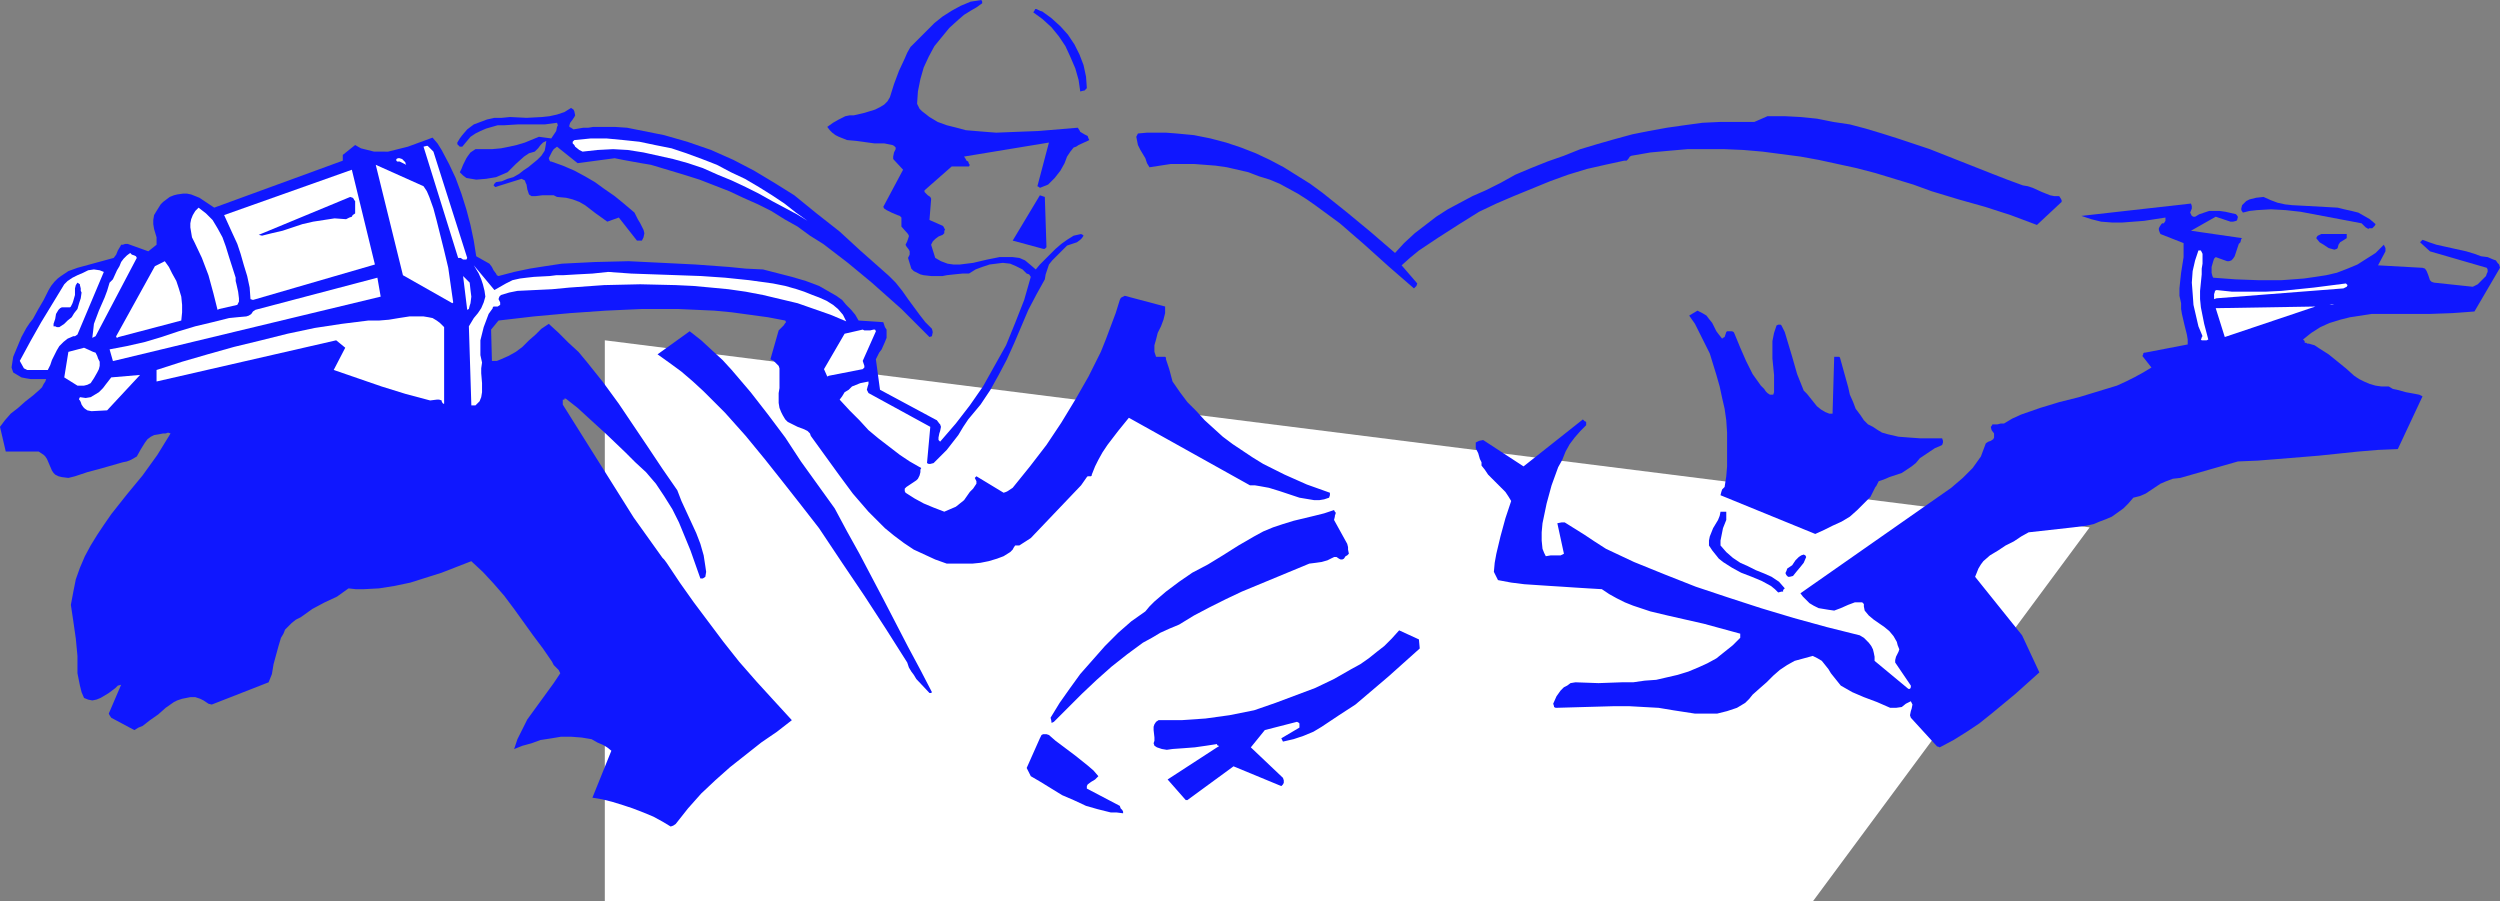 <?xml version="1.0" encoding="UTF-8" standalone="no"?>
<svg
   version="1.0"
   width="129.724mm"
   height="46.776mm"
   id="svg38"
   sodipodi:docname="Racing Collage.wmf"
   xmlns:inkscape="http://www.inkscape.org/namespaces/inkscape"
   xmlns:sodipodi="http://sodipodi.sourceforge.net/DTD/sodipodi-0.dtd"
   xmlns="http://www.w3.org/2000/svg"
   xmlns:svg="http://www.w3.org/2000/svg">
  <rect width="100%" height="100%" fill="#808080" stroke="none"/>
  <sodipodi:namedview
     id="namedview38"
     pagecolor="#ffffff"
     bordercolor="#000000"
     borderopacity="0.25"
     inkscape:showpageshadow="2"
     inkscape:pageopacity="0.0"
     inkscape:pagecheckerboard="0"
     inkscape:deskcolor="#d1d1d1"
     inkscape:document-units="mm" />
  <defs
     id="defs1">
    <pattern
       id="WMFhbasepattern"
       patternUnits="userSpaceOnUse"
       width="6"
       height="6"
       x="0"
       y="0" />
  </defs>
  <path
     style="fill:#ffffff;fill-opacity:1;fill-rule:evenodd;stroke:none"
     d="m 118.614,66.741 291.203,36.684 -54.298,73.367 H 118.614 Z"
     id="path1" />
  <path
     style="fill:#0f17ff;fill-opacity:1;fill-rule:evenodd;stroke:none"
     d="m 132.027,161.925 0.485,-0.323 2.424,-3.07 2.586,-2.909 2.747,-2.586 2.909,-2.586 3.07,-2.424 3.07,-2.424 3.07,-2.101 2.909,-2.262 -3.555,-3.878 -3.394,-3.717 -3.394,-3.878 -3.07,-3.878 -2.909,-3.878 -2.909,-3.878 -2.747,-3.878 -2.586,-3.878 -0.485,-0.646 -0.323,-0.323 v 0 l -5.656,-7.918 -13.898,-22.139 v -0.485 -0.485 h 0.162 0.162 v -0.162 l 0.162,-0.162 v 0.162 h 0.162 l 2.262,1.778 1.939,1.778 3.717,3.394 3.717,3.555 1.939,1.939 2.101,1.939 1.939,2.262 1.616,2.424 1.616,2.586 1.293,2.586 1.131,2.747 1.131,2.747 0.97,2.747 0.97,2.747 h 0.485 l 0.485,-0.323 0.162,-0.97 -0.162,-1.131 -0.323,-2.101 -0.646,-2.262 -0.808,-2.101 -1.939,-4.202 -0.97,-2.101 -0.808,-2.101 -2.909,-4.202 -2.909,-4.363 -5.656,-8.403 -3.07,-4.202 -3.232,-4.04 -1.616,-1.939 -1.939,-1.778 -1.939,-1.939 -1.939,-1.778 -1.454,0.97 -1.131,1.131 -1.293,1.131 -1.293,1.293 -1.293,0.97 -1.454,0.808 -1.454,0.646 -0.808,0.323 h -0.97 l -0.162,-6.141 1.454,-1.778 6.949,-0.808 7.11,-0.646 6.949,-0.485 7.11,-0.323 h 7.11 l 3.555,0.162 3.555,0.162 3.394,0.323 3.555,0.485 3.555,0.485 3.394,0.646 0.162,0.323 -0.162,0.162 -0.323,0.485 -0.485,0.485 -0.485,0.485 -1.616,5.656 0.646,0.323 0.485,0.485 0.485,0.485 0.162,0.485 v 0.646 0.646 1.293 0.808 0.485 l -0.162,0.97 v 0.97 0.97 l 0.162,0.97 0.323,0.808 0.323,0.646 0.485,0.808 0.485,0.485 1.293,0.646 0.646,0.323 1.293,0.485 0.646,0.323 0.485,0.485 0.162,0.485 5.494,7.595 2.747,3.717 3.07,3.555 1.616,1.616 1.616,1.616 1.778,1.454 1.939,1.454 1.939,1.293 2.101,0.97 2.101,0.97 2.262,0.808 h 3.232 1.778 l 1.616,-0.162 1.616,-0.323 1.616,-0.485 1.293,-0.485 1.293,-0.808 0.485,-0.485 0.162,-0.323 0.323,-0.485 h 0.323 0.485 l 2.262,-1.454 9.858,-10.342 1.131,-1.616 0.162,-0.162 h 0.323 0.323 l 0.162,-0.162 v -0.162 l 0.646,-1.616 0.646,-1.293 0.808,-1.454 0.97,-1.454 2.101,-2.747 2.101,-2.586 23.755,13.251 h 0.97 l 0.97,0.162 1.778,0.323 2.101,0.646 1.939,0.646 1.939,0.646 1.939,0.323 0.97,0.162 h 0.97 l 0.97,-0.162 0.97,-0.323 0.162,-0.485 v -0.485 l -4.525,-1.616 -4.363,-1.939 -4.202,-2.101 -2.101,-1.293 -1.939,-1.293 -1.939,-1.293 -1.939,-1.454 -1.778,-1.616 -1.778,-1.616 -1.616,-1.778 -1.778,-1.778 -1.454,-1.939 -1.454,-2.101 -0.646,-2.424 -0.323,-0.97 -0.323,-0.97 v -0.323 l -0.162,-0.162 h -0.485 -0.646 -0.646 l -0.162,-0.485 -0.162,-0.485 v -0.646 -0.646 l 0.323,-1.131 0.323,-1.293 0.646,-1.293 0.485,-1.293 0.323,-1.293 v -1.293 l -7.918,-2.101 -0.646,0.323 -0.162,0.162 -0.162,0.323 -0.808,2.586 -0.97,2.586 -0.97,2.586 -0.97,2.424 -2.424,4.848 -2.586,4.525 -2.747,4.525 -2.909,4.363 -3.232,4.202 -3.394,4.202 -0.485,0.323 -0.485,0.323 -0.323,0.162 -0.485,0.162 -5.333,-3.232 -0.162,0.162 -0.162,0.162 0.162,0.323 0.162,0.323 v 0.485 l -0.646,0.97 -0.646,0.646 -1.131,1.616 -0.808,0.646 -0.808,0.646 -1.131,0.485 -1.131,0.485 -2.101,-0.808 -1.939,-0.808 -1.778,-0.97 -1.778,-1.131 -0.162,-0.323 V 95.83 l 0.323,-0.323 0.485,-0.323 0.485,-0.323 0.485,-0.323 0.485,-0.323 0.323,-0.323 0.323,-0.646 0.162,-0.646 v -0.485 l 0.162,-0.323 v 0 l -2.262,-1.293 -1.939,-1.293 -2.101,-1.616 -2.101,-1.616 -1.939,-1.616 -1.778,-1.939 -1.939,-1.939 -1.939,-2.101 0.485,-0.646 0.485,-0.808 0.808,-0.485 0.646,-0.646 0.808,-0.323 0.808,-0.323 1.616,-0.323 v 0.485 l -0.162,0.485 -0.162,0.646 0.323,0.646 12.12,6.626 -0.646,7.11 0.323,0.162 h 0.323 l 0.646,-0.162 1.293,-1.293 1.293,-1.293 2.262,-2.909 0.97,-1.616 0.97,-1.454 2.424,-2.909 0.97,-1.454 0.97,-1.454 1.616,-2.909 1.616,-3.07 1.454,-3.232 2.747,-6.464 1.616,-3.07 1.616,-2.909 0.162,-0.97 0.323,-0.97 0.323,-0.97 0.646,-0.808 1.454,-1.454 0.808,-0.808 0.646,-0.646 0.97,-0.323 0.97,-0.323 0.646,-0.485 0.323,-0.323 0.323,-0.485 -0.162,-0.162 -0.323,-0.162 -1.454,0.323 -1.293,0.808 -1.131,0.808 -1.131,0.97 -1.939,1.939 -1.131,1.131 -0.808,0.97 -1.131,-0.97 -0.97,-0.808 -1.131,-0.485 -1.293,-0.162 h -1.293 -1.293 l -2.424,0.485 -2.747,0.646 -1.293,0.162 -1.293,0.162 h -1.293 l -1.131,-0.162 -1.293,-0.485 -1.131,-0.646 -0.808,-2.586 0.323,-0.646 0.485,-0.485 0.646,-0.485 0.808,-0.323 v 0 l 0.162,-0.162 0.162,-0.162 V 45.248 l 0.162,-0.162 -0.162,-0.323 -0.162,-0.323 -0.162,-0.162 -2.586,-1.131 0.323,-4.04 V 38.946 l -0.162,-0.323 -0.485,-0.323 -0.485,-0.485 -0.162,-0.162 v -0.323 l 5.333,-4.686 h 3.394 l 0.162,-0.323 -0.162,-0.162 -0.162,-0.485 -0.323,-0.162 -0.162,-0.323 -0.323,-0.485 16.645,-2.747 -2.262,8.565 0.323,0.162 0.162,0.162 0.808,-0.323 0.808,-0.323 0.646,-0.646 0.646,-0.646 1.131,-1.454 0.808,-1.454 0.485,-1.293 0.646,-0.97 0.646,-0.808 0.485,-0.162 0.485,-0.323 2.101,-0.97 -0.162,-0.323 -0.162,-0.485 -0.646,-0.323 -0.808,-0.485 -0.162,-0.323 -0.323,-0.485 -3.878,0.323 -3.878,0.323 -4.202,0.162 -4.04,0.162 -2.101,-0.162 -1.939,-0.162 -1.939,-0.162 -1.778,-0.485 -1.939,-0.485 -1.778,-0.646 -1.616,-0.97 -1.454,-1.131 -0.485,-0.485 -0.162,-0.323 -0.323,-0.646 0.162,-2.424 0.485,-2.424 0.646,-2.262 0.97,-2.101 1.131,-2.101 1.454,-1.778 1.454,-1.778 1.778,-1.616 1.131,-0.97 1.293,-0.808 1.131,-0.646 1.131,-0.808 V 0.323 L 192.465,0 l -2.101,0.323 -1.939,0.808 -1.778,0.97 -1.778,1.131 -1.616,1.293 -1.454,1.454 -3.232,3.232 -0.646,1.131 -0.485,1.131 -1.131,2.424 -0.97,2.586 -0.808,2.586 -0.485,0.808 -0.646,0.646 -0.808,0.485 -0.97,0.485 -2.101,0.646 -2.101,0.485 h -0.808 l -0.808,0.162 -1.293,0.646 -1.131,0.646 -1.131,0.808 0.485,0.646 0.485,0.485 0.646,0.485 0.646,0.323 1.616,0.646 1.778,0.162 3.555,0.485 h 1.939 l 1.616,0.323 0.323,0.162 0.323,0.323 v 0.323 l -0.162,0.323 -0.162,0.323 -0.162,0.808 v 0.485 l 1.939,2.101 -3.878,7.272 0.162,0.323 0.485,0.323 0.97,0.485 1.131,0.485 0.485,0.162 0.323,0.323 v 1.778 l 1.293,1.454 0.162,0.323 v 0.162 l -0.162,0.485 -0.162,0.485 -0.323,0.646 0.162,0.323 0.485,0.646 0.162,0.323 v 0.646 l -0.323,0.646 0.646,2.101 0.485,0.485 0.646,0.323 0.646,0.323 0.646,0.162 1.454,0.162 h 1.454 0.808 l 0.808,-0.162 1.454,-0.162 1.616,-0.162 h 1.293 l 1.293,-0.808 1.293,-0.485 1.454,-0.485 1.293,-0.162 1.293,-0.162 1.454,0.162 1.131,0.485 1.293,0.646 0.485,0.485 0.323,0.323 0.485,0.162 0.323,0.485 -1.293,4.525 -1.778,4.525 -1.778,4.363 -2.262,4.04 -2.262,4.04 -2.586,3.717 -2.747,3.555 -3.07,3.555 -0.323,-0.323 v -0.485 l 0.162,-0.808 0.162,-0.485 0.162,-0.808 -0.162,-0.485 -0.162,-0.162 -0.485,-0.646 -0.323,-0.162 -10.827,-5.818 -0.808,-5.979 0.323,-0.646 0.323,-0.646 0.485,-0.646 0.646,-1.454 0.323,-0.808 v -0.808 -0.808 l -0.323,-0.485 -0.162,-0.485 -0.162,-0.485 -4.848,-0.323 -0.646,-1.131 -0.808,-0.97 -0.97,-0.97 -0.808,-0.97 -1.131,-0.808 -1.131,-0.646 -2.262,-1.293 -2.586,-0.97 -2.747,-0.808 -5.656,-1.454 -3.394,-0.162 -3.232,-0.323 -6.626,-0.485 -6.464,-0.323 -6.626,-0.323 -6.626,0.162 -3.232,0.162 -3.232,0.162 -3.232,0.485 -3.07,0.485 -3.07,0.646 -3.07,0.808 -0.323,-0.162 -0.162,-0.323 -0.485,-0.646 -0.323,-0.646 -0.485,-0.646 -2.586,-1.454 -0.485,-3.07 -0.646,-3.07 -0.808,-3.07 -0.97,-3.07 -1.131,-3.07 -1.293,-2.747 -1.454,-2.747 -0.808,-1.293 -0.97,-1.131 -4.848,1.778 -1.293,0.323 -1.293,0.323 -1.293,0.323 H 74.659 73.366 L 72.074,29.411 70.781,29.088 69.65,28.442 67.226,30.381 v 0.485 0.646 l -25.21,9.211 -1.454,-0.97 -1.454,-0.97 -0.808,-0.323 -0.808,-0.323 -0.808,-0.162 H 35.875 l -1.131,0.162 -0.646,0.162 -0.808,0.323 -0.646,0.485 -0.646,0.485 -0.485,0.485 -0.808,1.293 -0.485,0.808 -0.162,0.97 v 0.808 l 0.162,0.97 0.485,1.616 v 0.646 0.808 l -1.616,1.293 -4.04,-1.454 h -0.485 l -0.485,0.162 h -0.323 l -0.162,0.323 -0.485,0.808 -0.323,0.808 -0.485,0.646 -3.555,0.97 -1.778,0.485 -1.778,0.485 -1.778,0.646 -1.454,0.97 -0.646,0.485 -0.646,0.646 -0.646,0.808 -0.485,0.808 -0.97,1.939 -1.131,1.939 -0.97,1.778 -0.646,0.808 -0.646,0.97 -0.97,1.778 -0.808,1.939 -0.808,1.939 -0.323,2.101 0.323,0.97 0.808,0.485 0.808,0.485 0.808,0.162 0.97,0.162 H 9.05 L 8.888,74.822 8.565,75.306 8.242,75.953 7.757,76.438 6.464,77.569 5.01,78.7 3.555,79.993 2.101,81.124 0.97,82.417 0.485,83.063 0,83.71 1.131,88.558 h 6.464 l 0.485,0.323 0.485,0.323 0.323,0.323 0.323,0.485 0.97,2.262 0.323,0.485 0.323,0.323 0.646,0.323 0.646,0.162 1.293,0.162 1.293,-0.323 2.424,-0.808 2.424,-0.646 2.262,-0.646 2.262,-0.646 0.808,-0.162 0.808,-0.323 1.131,-0.646 0.808,-1.454 0.808,-1.293 0.485,-0.646 0.646,-0.485 0.646,-0.323 0.97,-0.162 0.808,-0.162 h 0.485 l 0.485,-0.162 0.485,0.162 -1.293,2.101 -1.293,2.101 -2.909,4.04 -3.07,3.717 -3.07,3.878 -1.454,2.101 -1.293,1.939 -1.293,2.101 -1.131,2.101 -0.97,2.262 -0.808,2.262 -0.485,2.424 -0.485,2.586 0.485,3.232 0.485,3.394 0.323,3.394 v 1.616 1.778 l 0.485,2.424 0.323,1.293 0.485,1.131 0.808,0.323 0.808,0.162 0.808,-0.162 0.808,-0.323 1.616,-0.97 0.646,-0.485 0.646,-0.485 0.485,-0.485 0.646,-0.162 -2.424,5.656 0.162,0.323 0.323,0.485 4.525,2.424 0.808,-0.485 0.808,-0.323 1.454,-1.131 1.616,-1.131 1.454,-1.293 1.616,-1.131 0.646,-0.323 0.97,-0.323 0.808,-0.162 0.808,-0.162 h 0.97 l 0.97,0.323 0.646,0.323 0.485,0.323 0.485,0.323 0.646,0.162 11.15,-4.363 0.646,-1.616 0.323,-1.939 0.97,-3.555 0.485,-1.616 0.485,-0.808 0.323,-0.808 0.646,-0.646 0.646,-0.646 0.808,-0.646 0.97,-0.485 1.131,-0.808 1.131,-0.808 2.424,-1.293 2.424,-1.131 1.131,-0.808 1.131,-0.808 1.454,0.162 h 1.454 l 3.07,-0.162 3.07,-0.485 3.07,-0.646 3.07,-0.97 3.07,-0.97 5.818,-2.262 2.262,2.101 2.101,2.262 2.101,2.424 1.939,2.586 3.717,5.171 1.939,2.586 1.778,2.586 0.323,0.646 0.485,0.485 0.485,0.485 0.323,0.646 -1.293,1.939 -1.293,1.778 -1.293,1.778 -1.293,1.778 -1.293,1.778 -0.97,1.939 -0.97,1.939 -0.646,1.939 1.616,-0.646 1.778,-0.485 1.778,-0.646 2.101,-0.323 1.939,-0.323 h 1.939 l 2.101,0.162 1.939,0.323 1.131,0.646 1.131,0.485 0.808,0.485 0.808,0.646 -3.717,9.211 1.939,0.323 1.939,0.485 2.101,0.646 1.939,0.646 2.101,0.808 1.939,0.808 1.778,0.97 1.616,0.97 z"
     id="path2" />
  <path
     style="fill:#0f17ff;fill-opacity:1;fill-rule:evenodd;stroke:none"
     d="m 220.261,159.501 v -0.323 l -0.162,-0.323 -0.323,-0.323 -0.162,-0.485 -6.464,-3.394 v -0.485 l 0.162,-0.323 0.646,-0.485 0.808,-0.485 0.323,-0.323 0.323,-0.323 -0.97,-1.131 -1.131,-0.97 -2.424,-1.939 -1.293,-0.97 -1.293,-0.97 -1.293,-0.97 -1.293,-1.131 -0.485,-0.162 h -0.162 -0.162 -0.323 l -0.323,0.162 -0.323,0.646 -2.586,5.818 0.808,1.616 1.939,1.131 2.101,1.293 2.101,1.293 2.262,0.97 2.424,1.131 2.262,0.646 2.586,0.646 h 1.131 z"
     id="path3" />
  <path
     style="fill:#0f17ff;fill-opacity:1;fill-rule:evenodd;stroke:none"
     d="m 232.865,156.915 9.05,-6.626 9.373,3.878 0.162,-0.162 0.162,-0.162 0.162,-0.323 v -0.485 l -0.162,-0.485 -6.302,-5.979 2.747,-3.394 6.302,-1.616 0.323,0.162 0.162,0.162 v 0.485 0.323 l -3.555,2.101 0.323,0.646 2.101,-0.485 1.939,-0.646 1.939,-0.808 1.616,-0.97 3.394,-2.262 3.232,-2.101 6.464,-5.494 6.141,-5.494 -0.162,-1.778 -3.878,-1.778 -1.454,1.616 -1.454,1.454 -1.454,1.131 -1.616,1.293 -1.616,1.131 -1.778,0.97 -3.394,1.939 -3.717,1.778 -3.878,1.454 -3.878,1.454 -4.202,1.454 -4.848,0.97 -4.686,0.646 -4.686,0.323 h -4.525 l -0.485,0.323 -0.323,0.485 -0.162,0.485 v 0.646 l 0.162,1.454 v 0.646 l -0.162,0.485 0.162,0.485 0.485,0.323 0.97,0.323 0.97,0.162 1.131,-0.162 2.262,-0.162 2.101,-0.162 2.262,-0.323 2.101,-0.323 v 0.162 l 0.162,0.162 h 0.162 v 0 0.162 l -0.323,0.162 -9.696,6.302 3.555,4.04 z"
     id="path4" />
  <path
     style="fill:#0f17ff;fill-opacity:1;fill-rule:evenodd;stroke:none"
     d="m 380.406,146.573 2.747,-1.454 2.586,-1.616 2.424,-1.616 2.424,-1.939 4.686,-3.878 4.686,-4.202 -3.394,-7.272 -9.211,-11.474 0.323,-0.808 0.323,-0.808 0.485,-0.808 0.485,-0.646 1.293,-1.131 1.616,-0.97 1.454,-0.97 1.616,-0.808 1.454,-0.97 1.454,-0.808 2.909,-0.323 2.909,-0.323 2.909,-0.323 2.586,-0.323 1.454,-0.323 1.131,-0.485 1.293,-0.485 1.131,-0.485 1.131,-0.808 1.131,-0.808 0.97,-0.97 0.97,-1.131 1.293,-0.323 1.131,-0.485 1.939,-1.293 0.97,-0.646 1.131,-0.485 1.293,-0.485 1.454,-0.162 11.312,-3.232 3.878,-0.162 4.04,-0.323 7.918,-0.646 7.757,-0.808 3.878,-0.323 3.878,-0.162 4.848,-10.342 -0.646,-0.323 -0.808,-0.162 -1.778,-0.323 -1.778,-0.485 -0.808,-0.162 -0.808,-0.485 h -1.454 l -1.131,-0.162 -1.131,-0.323 -1.131,-0.485 -0.97,-0.485 -0.97,-0.646 -1.616,-1.454 -3.394,-2.747 -1.778,-1.131 -0.97,-0.646 -1.131,-0.323 h -0.323 l -0.162,-0.162 h -0.323 v -0.162 -0.162 l -0.162,-0.162 -0.162,-0.162 1.616,-1.293 1.778,-1.131 1.778,-0.808 2.101,-0.646 1.939,-0.485 2.101,-0.323 2.101,-0.323 h 2.262 9.05 l 4.525,-0.162 2.262,-0.162 2.101,-0.162 5.01,-8.565 -0.162,-0.646 -0.323,-0.323 -0.323,-0.485 -0.485,-0.162 -1.131,-0.485 -1.293,-0.162 -1.293,-0.485 -1.616,-0.485 -2.909,-0.646 -2.909,-0.646 -1.454,-0.485 -1.293,-0.485 -0.485,0.485 1.939,1.778 11.15,3.232 0.162,0.323 v 0.485 l -0.162,0.323 -0.162,0.485 -0.646,0.646 -0.646,0.646 -0.323,0.323 -0.323,0.162 -0.646,0.323 -7.595,-0.808 v 0 l -0.485,-0.162 -0.323,-0.323 -0.162,-0.485 -0.162,-0.485 -0.323,-0.808 -0.323,-0.485 -0.485,-0.162 -8.726,-0.485 1.454,-2.747 v -0.646 l -0.162,-0.323 -0.162,-0.323 -1.616,1.616 -1.778,1.131 -1.778,1.131 -1.939,0.808 -2.101,0.808 -2.101,0.485 -2.101,0.323 -2.262,0.323 -2.101,0.162 -2.262,0.162 h -4.686 l -4.363,-0.162 -4.363,-0.323 -0.162,-0.323 -0.162,-0.646 v -0.485 -0.646 l 0.323,-1.131 0.162,-0.485 0.323,-0.323 2.262,0.808 h 0.323 l 0.485,-0.162 0.323,-0.323 0.323,-0.485 0.646,-1.939 0.162,-0.485 0.323,-0.323 0.162,-0.646 0.162,-0.162 v 0 l -10.019,-1.454 4.848,-2.747 0.97,0.323 0.97,0.323 0.97,0.323 h 0.485 l 0.646,-0.162 v 0 l 0.162,-0.162 0.162,-0.646 -0.162,-0.162 v 0 -0.162 h -0.162 v -0.162 l -2.101,-0.485 -1.131,-0.162 h -0.97 -1.131 l -0.97,0.323 -0.97,0.323 -0.808,0.485 h -0.323 l -0.323,-0.162 -0.162,-0.323 -0.162,-0.323 0.323,-0.808 v -0.485 l -0.162,-0.485 -21.493,2.424 0.97,0.323 0.97,0.323 1.939,0.485 2.101,0.162 h 2.101 l 2.101,-0.162 2.101,-0.162 4.202,-0.646 v 0.323 0.323 l -0.323,0.485 h -0.323 l -0.162,0.162 -0.323,0.485 -0.162,0.323 v 0.323 l 0.162,0.485 0.162,0.323 4.525,1.778 v 1.293 1.454 l -0.485,3.07 -0.162,1.454 -0.162,1.616 v 1.454 l 0.323,1.454 v 1.131 l 0.162,0.97 0.485,2.101 0.485,1.939 0.162,0.97 v 0.97 l -8.403,1.616 h -0.162 l -0.162,0.162 v 0.162 l -0.162,0.323 1.778,2.262 -1.616,0.97 -1.778,0.97 -1.616,0.808 -1.778,0.808 -3.717,1.131 -3.717,1.131 -1.939,0.485 -1.939,0.485 -3.717,1.131 -3.717,1.293 -1.778,0.808 -1.616,0.97 h -0.646 l -0.646,0.162 h -0.97 l -0.162,0.323 -0.162,0.162 0.162,0.646 0.485,0.646 v 0.485 0.323 l -0.162,0.323 -0.485,0.323 -0.485,0.162 -0.485,0.323 -0.485,1.293 -0.485,1.293 -0.808,1.131 -0.808,1.131 -1.939,1.939 -2.262,1.939 -29.573,20.685 0.485,0.646 0.646,0.646 0.646,0.646 0.808,0.485 0.97,0.485 0.97,0.162 0.97,0.162 1.131,0.162 1.293,-0.485 1.454,-0.646 1.293,-0.485 h 0.808 0.646 l 0.323,0.323 v 0.485 l 0.162,0.808 0.808,0.97 0.97,0.808 2.101,1.454 0.97,0.808 0.808,0.97 0.646,1.131 0.162,0.646 0.323,0.808 -0.162,0.485 -0.162,0.323 -0.323,0.646 -0.162,0.646 v 0.162 0.323 l 3.07,4.525 v 0.323 l -0.162,0.323 h -0.323 l -6.626,-5.494 v -0.808 l -0.162,-0.808 -0.162,-0.646 -0.323,-0.646 -0.485,-0.646 -0.485,-0.485 -0.485,-0.485 -0.808,-0.485 -6.464,-1.616 -6.464,-1.778 -6.464,-1.939 -6.464,-2.101 -6.302,-2.101 -6.141,-2.424 -5.979,-2.424 -2.747,-1.293 -2.747,-1.293 -2.262,-1.454 -1.939,-1.293 -3.878,-2.424 h -0.646 l -0.808,0.162 1.293,5.979 -0.323,0.162 -0.323,0.162 h -0.97 -0.97 l -0.97,0.162 -0.323,-0.646 -0.323,-0.808 -0.162,-1.616 v -1.616 l 0.162,-1.778 0.808,-3.878 0.97,-3.555 0.646,-1.778 0.646,-1.778 0.808,-1.454 0.646,-1.616 0.808,-1.454 0.97,-1.293 1.131,-1.293 1.131,-1.131 v -0.323 -0.323 l -0.323,-0.162 -0.323,-0.323 -11.635,9.211 -7.918,-5.171 -0.808,0.162 -0.323,0.162 -0.323,0.162 v 0.485 0.646 l 0.485,0.97 0.323,1.131 0.323,0.646 v 0.646 l 0.646,0.808 0.646,0.97 3.394,3.394 0.646,0.97 0.485,0.808 -1.131,3.394 -0.97,3.555 -0.808,3.394 -0.323,1.778 -0.162,1.778 0.808,1.616 2.586,0.485 2.586,0.323 4.848,0.323 2.586,0.162 2.424,0.162 2.586,0.162 2.747,0.162 1.454,0.97 1.454,0.808 1.616,0.808 1.616,0.646 3.394,1.131 3.394,0.808 3.555,0.808 3.555,0.808 3.555,0.97 3.555,0.97 v 0 0.323 0.485 l -1.454,1.454 -1.616,1.293 -1.616,1.293 -1.778,0.97 -1.778,0.808 -1.939,0.808 -2.101,0.646 -2.101,0.485 -2.101,0.485 -2.262,0.162 -2.262,0.323 h -2.262 l -4.525,0.162 -4.525,-0.162 -0.97,0.162 -0.646,0.485 -0.646,0.323 -0.646,0.646 -0.808,1.131 -0.646,1.454 0.162,0.485 v 0.162 l 0.323,0.162 5.656,-0.162 5.818,-0.162 h 2.909 l 2.909,0.162 2.909,0.162 2.909,0.485 4.202,0.646 h 2.262 2.101 l 1.939,-0.485 0.97,-0.323 0.97,-0.323 0.808,-0.485 0.808,-0.485 0.808,-0.808 0.646,-0.808 1.454,-1.293 1.293,-1.131 1.293,-1.293 1.293,-1.131 1.454,-0.97 1.454,-0.808 1.778,-0.485 1.778,-0.485 0.97,0.485 0.808,0.485 0.646,0.808 0.646,0.808 0.485,0.808 0.646,0.808 1.293,1.616 2.262,1.293 2.262,0.97 2.586,0.97 2.586,1.131 h 0.646 0.485 l 1.131,-0.162 0.808,-0.646 0.97,-0.485 0.162,0.323 0.162,0.323 -0.162,0.808 -0.162,0.485 -0.162,0.808 0.162,0.485 5.171,5.656 h 0.162 z"
     id="path5" />
  <path
     style="fill:#0f17ff;fill-opacity:1;fill-rule:evenodd;stroke:none"
     d="m 206.686,141.563 2.747,-2.747 2.747,-2.747 2.909,-2.747 2.909,-2.586 3.07,-2.424 3.07,-2.262 1.778,-0.97 1.616,-0.97 1.778,-0.808 1.939,-0.808 2.909,-1.778 3.07,-1.616 3.232,-1.616 3.07,-1.454 6.626,-2.747 6.626,-2.747 1.293,-0.162 1.131,-0.162 1.131,-0.323 1.293,-0.646 h 0.323 0.162 l 0.485,0.323 0.323,0.162 h 0.323 l 0.323,-0.162 0.323,-0.485 0.323,-0.162 0.323,-0.323 -0.162,-0.808 v -0.485 l -0.162,-0.646 -2.586,-4.686 0.162,-0.646 v -0.162 l 0.162,-0.485 v -0.162 l -0.162,-0.162 -0.162,-0.323 -1.939,0.646 -1.939,0.485 -4.04,0.97 -2.101,0.646 -1.939,0.646 -1.939,0.808 -1.778,0.97 -3.07,1.778 -3.07,1.939 -2.909,1.778 -3.07,1.616 -2.586,1.778 -2.586,1.939 -2.262,1.939 -0.97,0.97 -0.808,0.97 -2.747,1.939 -2.586,2.262 -2.586,2.586 -2.424,2.747 -2.424,2.747 -2.101,2.909 -1.939,2.747 -1.778,2.909 0.162,0.646 v 0.323 h 0.162 z"
     id="path6" />
  <path
     style="fill:#0f17ff;fill-opacity:1;fill-rule:evenodd;stroke:none"
     d="m 182.608,135.907 0.162,-0.162 -2.262,-4.363 -2.424,-4.525 -4.686,-9.05 -4.848,-9.211 -2.424,-4.363 -2.424,-4.525 -6.626,-9.211 -3.07,-4.686 -3.394,-4.525 -3.394,-4.363 -3.717,-4.363 -1.778,-1.939 -2.101,-1.939 -2.101,-1.939 -2.262,-1.778 -6.302,4.525 2.262,1.616 2.424,1.778 2.262,1.939 2.101,1.939 2.101,2.101 2.101,2.101 4.04,4.525 3.717,4.525 3.717,4.686 3.555,4.525 3.394,4.363 4.525,6.787 4.363,6.464 4.202,6.464 4.202,6.626 0.323,0.97 0.485,0.808 0.485,0.646 0.485,0.808 2.586,2.747 z"
     id="path7" />
  <path
     style="fill:#0f17ff;fill-opacity:1;fill-rule:evenodd;stroke:none"
     d="m 349.379,116.03 h 0.323 v -0.162 -0.162 l 0.323,-0.323 -1.131,-1.293 -1.454,-0.97 -1.454,-0.646 -1.616,-0.646 -1.616,-0.808 -1.454,-0.646 -1.454,-0.97 -1.293,-1.131 -1.131,-1.293 v -0.97 l 0.162,-0.808 0.323,-1.616 0.646,-1.616 v -0.808 -0.808 h -0.646 -0.485 l -0.162,0.808 -0.323,0.808 -0.97,1.616 -0.323,0.808 -0.323,0.808 -0.162,0.808 v 0.97 l 0.646,0.97 0.646,0.808 0.646,0.808 0.808,0.646 1.778,1.131 1.778,0.97 2.101,0.808 1.939,0.808 1.778,0.97 0.808,0.646 0.646,0.646 z"
     id="path8" />
  <path
     style="fill:#0f17ff;fill-opacity:1;fill-rule:evenodd;stroke:none"
     d="m 350.995,113.121 0.646,-0.162 0.646,-0.808 0.808,-0.97 0.646,-0.808 0.485,-1.131 -0.162,-0.323 -0.323,-0.162 v 0 l -0.485,0.162 -0.485,0.323 -0.646,0.646 -0.323,0.485 -0.323,0.485 -0.485,0.323 -0.485,0.323 -0.162,0.485 -0.162,0.323 v 0 0.162 l 0.162,0.323 0.162,0.162 0.162,0.162 z"
     id="path9" />
  <path
     style="fill:#0f17ff;fill-opacity:1;fill-rule:evenodd;stroke:none"
     d="m 356.004,104.718 1.778,-0.808 1.616,-0.808 1.778,-0.808 1.616,-0.97 1.454,-1.293 1.293,-1.293 1.293,-1.293 0.808,-1.616 0.162,-0.323 0.162,-0.162 0.162,-0.323 0.162,-0.323 0.162,-0.323 0.97,-0.323 1.131,-0.485 2.424,-0.808 0.97,-0.646 0.97,-0.646 0.808,-0.646 0.808,-0.97 1.939,-1.293 0.97,-0.646 1.131,-0.485 0.323,-0.162 0.162,-0.485 v -0.323 l -0.162,-0.485 h -4.202 l -2.262,-0.162 -2.101,-0.162 -2.101,-0.485 -1.131,-0.323 -0.808,-0.485 -0.97,-0.646 -0.97,-0.485 -0.808,-0.808 -0.646,-0.97 -0.97,-1.293 -0.485,-1.293 -0.646,-1.454 -0.323,-1.454 -0.808,-2.909 -0.808,-2.909 -0.162,-0.162 h -0.323 -0.323 -0.323 l -0.323,11.151 h -0.646 l -0.808,-0.323 -0.808,-0.485 -0.808,-0.646 -1.293,-1.616 -0.646,-0.808 -0.646,-0.646 -0.646,-1.616 -0.646,-1.616 -0.97,-3.394 -0.97,-3.232 -0.485,-1.616 -0.646,-1.293 -0.162,-0.162 h -0.323 -0.162 l -0.323,0.162 -0.485,1.454 -0.323,1.616 v 1.616 1.778 l 0.162,1.616 0.162,1.616 v 1.778 1.616 l -0.162,0.485 h -0.323 -0.323 l -0.485,-0.323 -0.323,-0.323 -0.323,-0.485 -0.323,-0.323 -0.323,-0.323 -0.808,-1.131 -0.808,-1.131 -1.293,-2.586 -1.131,-2.586 -1.131,-2.747 -0.162,-0.323 -0.323,-0.162 h -0.646 -0.323 l -0.162,0.162 -0.323,0.97 -0.323,0.162 -0.162,0.162 -0.646,-0.808 -0.485,-0.646 -0.808,-1.616 -0.646,-0.808 -0.485,-0.646 -0.808,-0.485 -0.97,-0.485 -1.616,0.97 1.131,1.616 0.97,1.939 0.97,1.939 0.97,1.939 0.646,2.101 0.646,2.101 0.646,2.262 0.485,2.262 0.485,2.101 0.323,2.262 0.162,2.424 v 2.101 2.262 2.262 l -0.162,1.939 -0.323,2.101 -0.485,0.485 -0.162,0.485 -0.162,0.646 z"
     id="path10" />
  <path
     style="fill:#ffffff;fill-opacity:1;fill-rule:evenodd;stroke:none"
     d="m 17.938,80.639 3.07,-0.162 6.464,-6.949 -5.656,0.485 -1.131,1.454 -0.485,0.646 -0.808,0.808 -0.808,0.485 -0.808,0.485 -0.97,0.162 -1.131,-0.162 -0.162,0.323 v 0.162 l 0.162,0.162 0.162,0.323 0.162,0.485 0.323,0.485 0.323,0.323 0.485,0.323 z"
     id="path11" />
  <path
     style="fill:#ffffff;fill-opacity:1;fill-rule:evenodd;stroke:none"
     d="m 92.92,79.508 h 0.323 l 0.162,-0.162 0.323,-0.323 0.323,-0.323 0.323,-0.808 0.162,-0.97 v -1.778 l -0.162,-1.939 v -0.97 l 0.162,-1.131 -0.323,-1.454 v -1.454 -1.454 l 0.323,-1.293 0.323,-1.293 0.485,-1.293 0.485,-1.293 0.808,-1.131 v -0.162 l 0.162,-0.162 h 0.323 0.485 l 0.485,-0.323 v -0.485 l -0.323,-0.646 0.162,-0.485 0.323,-0.323 1.616,-0.485 1.616,-0.323 3.394,-0.162 3.394,-0.162 3.394,-0.323 6.787,-0.485 7.11,-0.162 6.949,0.162 3.394,0.162 3.555,0.323 3.394,0.323 3.394,0.485 3.394,0.646 3.394,0.808 3.394,0.808 3.232,1.131 3.232,1.131 3.07,1.293 -0.646,-1.293 -0.97,-1.131 -0.97,-0.808 -1.293,-0.808 -1.454,-0.646 -1.293,-0.485 -1.616,-0.646 -1.454,-0.485 -2.262,-0.646 -2.424,-0.485 -4.686,-0.646 -4.686,-0.485 -4.686,-0.323 -4.525,-0.162 -9.211,-0.323 -4.525,-0.323 -3.07,0.323 -3.07,0.162 -2.747,0.162 h -1.293 l -1.293,0.162 -3.07,0.162 -1.454,0.162 -1.293,0.162 -1.454,0.323 -1.293,0.646 -1.131,0.646 -1.131,0.646 -4.04,-4.848 0.485,0.808 0.485,0.808 0.485,1.131 0.323,0.97 0.323,1.293 0.162,1.131 -0.323,1.131 -0.485,1.131 -0.646,0.97 -0.808,0.97 -0.485,0.808 -0.485,0.808 0.485,15.514 z"
     id="path12" />
  <path
     style="fill:#ffffff;fill-opacity:1;fill-rule:evenodd;stroke:none"
     d="m 87.102,78.862 v -14.706 l -0.808,-0.808 -0.646,-0.485 -0.808,-0.485 -0.808,-0.162 -0.97,-0.162 h -0.808 -1.939 l -2.101,0.323 -1.939,0.323 -1.939,0.162 h -0.97 -1.131 l -5.171,0.646 -5.333,0.808 -5.333,1.131 -5.171,1.293 -5.333,1.293 -5.171,1.454 -5.01,1.454 -5.01,1.616 v 2.262 l 35.229,-8.08 1.778,1.454 -2.262,4.363 9.373,3.232 4.686,1.454 4.848,1.293 1.293,-0.162 h 0.485 l 0.485,0.162 v 0 0.162 l 0.162,0.323 0.162,0.162 h 0.162 z"
     id="path13" />
  <path
     style="fill:#ffffff;fill-opacity:1;fill-rule:evenodd;stroke:none"
     d="m 15.19,75.63 h 1.293 l 0.646,-0.162 0.646,-0.323 0.323,-0.485 0.323,-0.485 0.646,-1.131 0.323,-0.646 0.162,-0.646 v -0.808 l -0.323,-0.646 -0.162,-0.485 -0.162,-0.323 -0.162,-0.323 -0.485,-0.162 -1.778,-0.808 -3.07,0.808 -0.808,5.01 z"
     id="path14" />
  <path
     style="fill:#ffffff;fill-opacity:1;fill-rule:evenodd;stroke:none"
     d="m 162.569,73.69 6.626,-1.293 0.162,-0.162 0.162,-0.162 v -0.323 l -0.162,-0.485 -0.162,-0.485 2.586,-5.818 -0.162,-0.323 h -0.323 l -0.646,0.162 h -0.808 -0.323 l -0.323,-0.162 -3.555,0.808 -4.04,6.949 0.646,1.454 z"
     id="path15" />
  <path
     style="fill:#ffffff;fill-opacity:1;fill-rule:evenodd;stroke:none"
     d="m 5.333,72.559 h 4.04 l 0.485,-0.97 0.323,-0.97 0.97,-1.939 0.485,-0.808 0.808,-0.808 0.808,-0.646 1.131,-0.485 h 0.323 l 0.485,-0.323 5.171,-12.282 -0.808,-0.323 -1.131,-0.162 -1.131,0.162 -0.97,0.485 -1.131,0.485 -0.97,0.485 -0.97,0.646 -0.646,0.646 -2.262,3.717 -2.262,3.717 -2.101,3.717 -2.101,3.878 0.808,1.454 0.323,0.162 z"
     id="path16" />
  <path
     style="fill:#ffffff;fill-opacity:1;fill-rule:evenodd;stroke:none"
     d="m 22.301,70.781 52.358,-12.605 -0.646,-3.717 -23.917,6.302 -0.485,0.323 -0.323,0.485 -0.485,0.323 -0.485,0.162 -1.778,0.162 -1.616,0.162 -3.232,0.808 -3.394,0.808 -3.232,0.97 -3.394,1.131 -3.232,0.97 -3.555,0.808 -3.394,0.646 0.646,2.262 z"
     id="path17" />
  <path
     style="fill:#ffffff;fill-opacity:1;fill-rule:evenodd;stroke:none"
     d="m 431.956,66.741 h 0.162 0.323 0.323 l 0.323,-0.162 -0.808,-3.07 -0.646,-3.232 -0.162,-1.616 v -1.616 l 0.162,-1.616 0.162,-1.616 V 52.682 l 0.162,-0.97 v -1.939 l -0.162,-0.323 -0.162,-0.323 h -0.162 -0.323 l -0.646,1.939 -0.485,2.101 -0.162,2.262 0.162,2.101 0.162,2.262 0.485,2.101 0.485,2.101 0.808,1.939 -0.162,0.162 v 0.162 l -0.162,0.323 0.162,0.162 z"
     id="path18" />
  <path
     style="fill:#ffffff;fill-opacity:1;fill-rule:evenodd;stroke:none"
     d="m 18.422,66.095 0.323,-0.162 8.08,-15.352 -0.162,-0.323 -0.323,-0.162 -0.485,-0.162 -0.323,-0.323 -0.646,0.485 -0.646,0.646 -0.485,0.646 -0.323,0.808 -0.485,0.808 -0.808,1.778 -0.646,0.646 -0.485,1.616 -0.485,1.293 -1.131,2.586 -0.485,1.293 -0.485,1.293 -0.162,1.454 -0.162,1.293 z"
     id="path19" />
  <path
     style="fill:#ffffff;fill-opacity:1;fill-rule:evenodd;stroke:none"
     d="m 23.27,66.095 12.282,-3.232 0.162,-1.616 v -1.454 l -0.162,-1.616 -0.485,-1.616 -0.485,-1.454 -0.808,-1.454 -0.646,-1.293 -0.808,-1.131 -1.939,0.97 -7.595,13.736 v 0.162 l 0.162,0.162 z"
     id="path20" />
  <path
     style="fill:#0f17ff;fill-opacity:1;fill-rule:evenodd;stroke:none"
     d="m 182.769,65.933 0.162,-0.808 -0.162,-0.646 -1.293,-1.293 -1.131,-1.454 -2.262,-3.07 -1.131,-1.616 -1.293,-1.616 -1.293,-1.293 -1.454,-1.293 -4.202,-3.717 -4.04,-3.717 -4.525,-3.555 -4.363,-3.555 -3.878,-2.424 -4.04,-2.424 -4.04,-2.101 -4.363,-1.939 -4.686,-1.616 -4.525,-1.293 -2.424,-0.485 -2.424,-0.485 -2.424,-0.485 -2.424,-0.162 h -2.262 -1.939 l -0.97,0.162 h -0.97 l -1.939,0.323 -0.485,-0.323 -0.323,-0.162 v -0.323 l 0.162,-0.485 0.485,-0.646 0.323,-0.485 0.162,-0.323 -0.162,-0.808 -0.162,-0.323 -0.485,-0.323 -1.293,0.808 -1.454,0.485 -1.454,0.323 -1.454,0.162 -3.07,0.162 -3.232,-0.162 -1.616,0.162 h -1.454 l -1.454,0.323 -1.293,0.485 -1.293,0.485 -1.293,0.97 -0.97,1.131 -0.485,0.646 -0.485,0.808 v 0.323 l 0.162,0.162 0.323,0.323 h 0.485 l 0.808,-0.97 0.808,-0.97 0.97,-0.646 0.97,-0.485 1.131,-0.485 1.131,-0.323 1.131,-0.323 h 1.293 l 2.586,-0.162 h 2.586 2.747 l 2.424,-0.323 0.162,0.485 -0.162,0.323 -0.162,0.808 -0.97,1.454 -2.424,-0.323 -2.747,1.131 -1.616,0.485 -1.454,0.323 -1.616,0.323 -1.778,0.162 h -1.454 -1.778 l -0.485,0.323 -0.485,0.323 -0.485,0.646 -0.323,0.485 -0.646,1.293 -0.323,0.808 -0.323,0.646 0.646,0.646 0.646,0.485 0.97,0.162 0.97,0.162 1.939,-0.162 0.97,-0.162 0.97,-0.162 1.131,-0.485 1.131,-0.485 0.808,-0.808 0.808,-0.808 1.616,-1.454 0.97,-0.646 1.131,-0.323 0.646,-0.646 0.485,-0.646 0.485,-0.485 0.646,-0.323 -0.162,1.131 -0.162,0.808 -0.646,0.97 -0.808,0.808 -1.778,1.454 -0.97,0.646 -0.808,0.646 -1.131,0.646 -1.131,0.323 -1.131,0.485 -1.131,0.162 -0.162,0.162 -0.162,0.162 -0.162,0.323 0.323,0.323 5.171,-1.616 0.323,0.162 0.323,0.162 0.162,0.485 0.162,0.323 0.162,0.97 0.323,0.97 0.485,0.323 h 0.808 l 1.293,-0.162 h 1.454 0.808 l 0.646,0.323 1.778,0.162 1.293,0.323 1.293,0.485 1.131,0.646 2.101,1.616 2.262,1.616 2.262,-0.808 3.555,4.525 h 0.97 l 0.323,-0.646 0.162,-0.808 -0.162,-0.646 -0.323,-0.646 -0.323,-0.646 -0.485,-0.808 -0.646,-1.293 -2.101,-1.778 -1.778,-1.454 -2.101,-1.454 -1.778,-1.293 -1.939,-1.131 -2.101,-1.131 -2.262,-0.97 -2.262,-0.808 h -0.162 l -0.162,-0.162 -0.162,-0.485 0.323,-0.646 0.323,-0.646 0.323,-0.485 0.646,-0.485 4.04,3.232 7.272,-0.97 1.616,0.323 1.778,0.323 1.778,0.323 1.939,0.323 3.232,0.97 3.232,0.97 3.07,0.97 2.909,1.131 2.909,1.131 2.747,1.293 2.909,1.293 2.586,1.293 2.586,1.616 2.586,1.454 2.424,1.778 2.586,1.616 4.848,3.717 4.686,3.878 2.909,2.586 2.909,2.586 5.494,5.494 z"
     id="path21" />
  <path
     style="fill:#ffffff;fill-opacity:1;fill-rule:evenodd;stroke:none"
     d="m 436.804,65.933 17.291,-5.818 -19.554,0.323 1.778,5.656 z"
     id="path22" />
  <path
     style="fill:#0f17ff;fill-opacity:1;fill-rule:evenodd;stroke:none"
     d="m 11.15,64.156 h 0.485 l 0.97,-0.646 0.646,-0.646 0.808,-0.646 0.485,-0.808 0.646,-0.808 0.323,-1.131 0.323,-0.97 0.162,-1.131 -0.162,-0.323 v -0.485 l -0.162,-0.646 v 0 -0.162 l -0.485,-0.323 -0.323,0.485 -0.162,0.646 v 0.646 0.646 l -0.323,1.131 -0.162,0.485 -0.323,0.646 -0.162,0.162 h -0.162 -0.485 -0.485 -0.485 l -0.323,0.162 -0.323,0.323 -0.485,0.808 -0.162,0.97 -0.323,0.97 v 0.485 h 0.162 0.162 z"
     id="path23" />
  <path
     style="fill:#ffffff;fill-opacity:1;fill-rule:evenodd;stroke:none"
     d="m 42.986,60.601 3.555,-0.808 0.323,-0.646 v -0.646 l -0.162,-1.293 -0.323,-1.454 -0.162,-0.646 v -0.646 l -1.293,-4.04 -0.646,-2.101 -0.646,-1.778 -0.97,-1.778 -0.97,-1.616 -1.293,-1.293 -1.454,-1.131 -0.646,0.646 -0.485,0.808 -0.323,0.808 -0.162,0.808 v 0.808 l 0.162,0.97 0.162,0.97 0.485,0.97 1.454,3.07 1.293,3.394 0.97,3.555 0.808,3.232 z"
     id="path24" />
  <path
     style="fill:#ffffff;fill-opacity:1;fill-rule:evenodd;stroke:none"
     d="m 91.95,60.601 0.162,-0.646 0.162,-0.485 0.162,-1.293 -0.162,-1.293 -0.162,-1.454 -1.293,-1.293 0.808,6.626 z"
     id="path25" />
  <path
     style="fill:#ffffff;fill-opacity:1;fill-rule:evenodd;stroke:none"
     d="m 456.843,59.793 0.485,-0.162 h 0.485 z"
     id="path26" />
  <path
     style="fill:#ffffff;fill-opacity:1;fill-rule:evenodd;stroke:none"
     d="m 88.88,59.308 -0.485,-3.394 -0.485,-3.394 -0.808,-3.394 -0.808,-3.232 -0.646,-2.586 -0.646,-2.424 -0.808,-2.262 -0.485,-1.131 -0.646,-0.97 -9.373,-4.202 5.333,21.655 9.696,5.494 z"
     id="path27" />
  <path
     style="fill:#ffffff;fill-opacity:1;fill-rule:evenodd;stroke:none"
     d="m 49.611,58.823 23.917,-6.949 -4.525,-18.584 -25.048,8.888 0.808,1.778 0.808,1.778 0.97,2.101 0.646,1.939 0.646,2.262 0.646,2.101 0.485,2.262 0.162,2.262 z"
     id="path28" />
  <path
     style="fill:#ffffff;fill-opacity:1;fill-rule:evenodd;stroke:none"
     d="m 434.704,58.5 24.886,-1.939 0.323,-0.162 0.323,-0.162 0.162,-0.323 -0.162,-0.162 -0.162,-0.162 -6.302,0.808 -6.302,0.646 -3.232,0.162 h -3.232 -3.232 l -3.07,-0.323 -0.323,0.162 v 0.162 l -0.162,0.485 v 0.485 0.485 z"
     id="path29" />
  <path
     style="fill:#0f17ff;fill-opacity:1;fill-rule:evenodd;stroke:none"
     d="m 277.467,56.399 0.162,-0.162 0.162,-0.162 0.162,-0.485 -3.07,-3.555 1.616,-1.454 1.778,-1.454 1.939,-1.293 1.939,-1.293 4.04,-2.586 3.878,-2.424 3.394,-1.616 3.394,-1.454 3.555,-1.454 3.555,-1.454 3.555,-1.293 3.717,-1.131 3.555,-0.808 3.717,-0.808 h 0.485 l 0.323,-0.323 0.323,-0.485 0.323,-0.162 3.717,-0.646 3.555,-0.323 3.717,-0.323 h 3.717 3.555 l 3.717,0.162 3.717,0.323 3.717,0.485 3.717,0.485 3.555,0.646 3.717,0.808 3.717,0.808 3.717,0.97 3.717,1.131 3.717,1.131 3.555,1.293 5.333,1.616 5.171,1.454 5.01,1.616 2.586,0.97 2.586,0.97 4.848,-4.525 v -0.323 l -0.162,-0.323 -0.323,-0.485 h -0.97 l -0.808,-0.162 -1.616,-0.646 -1.778,-0.808 -0.97,-0.323 -0.97,-0.162 -3.07,-1.131 -2.909,-1.131 -6.141,-2.424 -6.141,-2.424 -6.302,-2.101 -3.07,-0.97 -3.232,-0.97 -3.07,-0.808 -3.232,-0.485 -3.232,-0.646 -3.232,-0.323 -3.07,-0.162 h -3.394 l -2.586,1.131 h -3.394 -3.394 l -3.394,0.162 -3.555,0.485 -3.394,0.485 -3.555,0.646 -3.232,0.646 -3.555,0.97 -3.394,0.97 -3.232,0.97 -3.232,1.293 -3.232,1.131 -3.232,1.293 -3.07,1.293 -2.909,1.616 -2.909,1.454 -2.586,1.131 -2.424,1.293 -2.424,1.293 -2.262,1.454 -2.101,1.616 -2.101,1.616 -2.101,1.939 -1.778,1.939 -4.686,-4.04 -4.686,-3.878 -4.848,-3.878 -2.424,-1.778 -2.586,-1.616 -2.586,-1.616 -2.747,-1.454 -2.747,-1.293 -2.909,-1.131 -2.909,-0.97 -3.07,-0.808 -3.232,-0.646 -3.394,-0.323 -2.101,-0.162 h -1.939 -1.778 l -1.778,0.162 -0.323,0.646 0.162,0.808 0.162,0.808 0.485,0.97 0.97,1.616 0.323,0.97 0.485,0.808 2.101,-0.323 2.101,-0.323 h 2.262 2.262 l 2.101,0.162 2.101,0.162 2.262,0.323 2.101,0.485 2.101,0.485 2.101,0.808 2.101,0.646 1.939,0.808 1.778,0.97 1.778,0.97 1.778,1.131 1.616,1.131 2.424,1.778 2.424,1.778 2.424,2.101 2.424,2.101 4.848,4.363 4.848,4.202 z"
     id="path30" />
  <path
     style="fill:#ffffff;fill-opacity:1;fill-rule:evenodd;stroke:none"
     d="m 91.627,50.581 -6.626,-20.847 -0.485,-0.485 -0.646,-0.646 h -0.162 l -0.646,0.162 6.787,21.816 h 0.162 0.323 l 0.485,0.323 h 0.323 0.323 z"
     id="path31" />
  <path
     style="fill:#0f17ff;fill-opacity:1;fill-rule:evenodd;stroke:none"
     d="m 204.909,48.804 0.323,-0.323 -0.323,-9.858 -0.485,-0.162 -0.485,-0.162 -5.333,8.888 5.979,1.616 z"
     id="path32" />
  <path
     style="fill:#0f17ff;fill-opacity:1;fill-rule:evenodd;stroke:none"
     d="m 457.812,48.965 0.485,-0.162 0.162,-0.162 0.162,-0.646 0.323,-0.485 1.293,-0.808 v -0.808 h -5.01 l -0.323,0.162 v 0 l -0.323,0.162 -0.162,0.162 -0.162,0.323 0.646,0.808 0.808,0.485 0.97,0.646 z"
     id="path33" />
  <path
     style="fill:#0f17ff;fill-opacity:1;fill-rule:evenodd;stroke:none"
     d="m 51.389,46.218 1.939,-0.485 2.101,-0.485 1.939,-0.646 1.939,-0.646 2.101,-0.485 2.101,-0.323 2.101,-0.323 2.262,0.162 0.323,-0.162 0.323,-0.162 0.485,-0.162 0.162,-0.323 0.485,-0.323 v -2.424 l -0.162,-0.162 -0.162,-0.323 -0.162,-0.162 -0.485,-0.162 -17.938,7.434 z"
     id="path34" />
  <path
     style="fill:#0f17ff;fill-opacity:1;fill-rule:evenodd;stroke:none"
     d="m 464.923,44.764 h 0.323 l 0.162,-0.162 0.323,-0.323 0.162,-0.323 -1.131,-0.97 -1.131,-0.646 -1.131,-0.646 -1.293,-0.323 -1.454,-0.323 -1.293,-0.323 -2.909,-0.162 -2.909,-0.162 -3.07,-0.162 -1.454,-0.162 -1.454,-0.323 -1.293,-0.485 -1.454,-0.646 -1.454,0.162 -0.646,0.162 -0.646,0.162 -0.646,0.323 -0.485,0.485 -0.323,0.323 -0.162,0.646 v 0.323 l 0.323,0.485 1.293,-0.323 1.454,-0.162 2.747,-0.162 2.909,0.162 2.909,0.323 5.979,1.131 5.979,1.131 0.485,0.485 0.323,0.323 0.323,0.162 0.162,0.162 0.162,-0.162 z"
     id="path35" />
  <path
     style="fill:#ffffff;fill-opacity:1;fill-rule:evenodd;stroke:none"
     d="m 158.368,43.309 -2.262,-1.616 -2.262,-1.778 -2.424,-1.616 -2.586,-1.616 -2.747,-1.616 -2.747,-1.293 -2.747,-1.454 -2.909,-1.131 -3.07,-1.131 -2.909,-0.97 -3.232,-0.646 -3.07,-0.646 -3.07,-0.323 -3.394,-0.323 h -3.07 l -3.232,0.323 -0.323,0.323 v 0.323 l 0.323,0.323 0.162,0.323 0.808,0.646 0.646,0.323 2.909,-0.323 3.07,-0.162 2.909,0.162 3.07,0.485 2.909,0.646 2.909,0.646 2.909,0.808 2.909,0.97 2.909,1.293 2.747,1.131 2.747,1.293 2.586,1.293 2.586,1.454 2.424,1.293 2.424,1.293 z"
     id="path36" />
  <path
     style="fill:#ffffff;fill-opacity:1;fill-rule:evenodd;stroke:none"
     d="m 79.507,31.997 v -0.162 l -0.162,-0.162 -0.485,-0.485 -0.485,-0.162 h -0.323 l -0.323,0.162 v 0.323 l 0.162,0.162 h 0.485 l 0.646,0.323 0.646,0.323 z"
     id="path37" />
  <path
     style="fill:#0f17ff;fill-opacity:1;fill-rule:evenodd;stroke:none"
     d="m 212.504,17.776 h 0.162 l 0.162,-0.162 0.323,-0.323 -0.162,-2.262 -0.485,-2.262 -0.808,-2.101 -0.97,-1.939 -1.293,-1.939 -1.454,-1.616 -1.778,-1.616 -1.778,-1.293 -0.485,-0.162 -0.323,-0.162 -0.323,-0.162 h -0.162 -0.162 v 0.162 l -0.323,0.485 1.778,1.293 1.778,1.616 1.454,1.778 1.293,1.939 0.97,2.101 0.97,2.262 0.646,2.262 0.323,2.262 z"
     id="path38" />
</svg>
